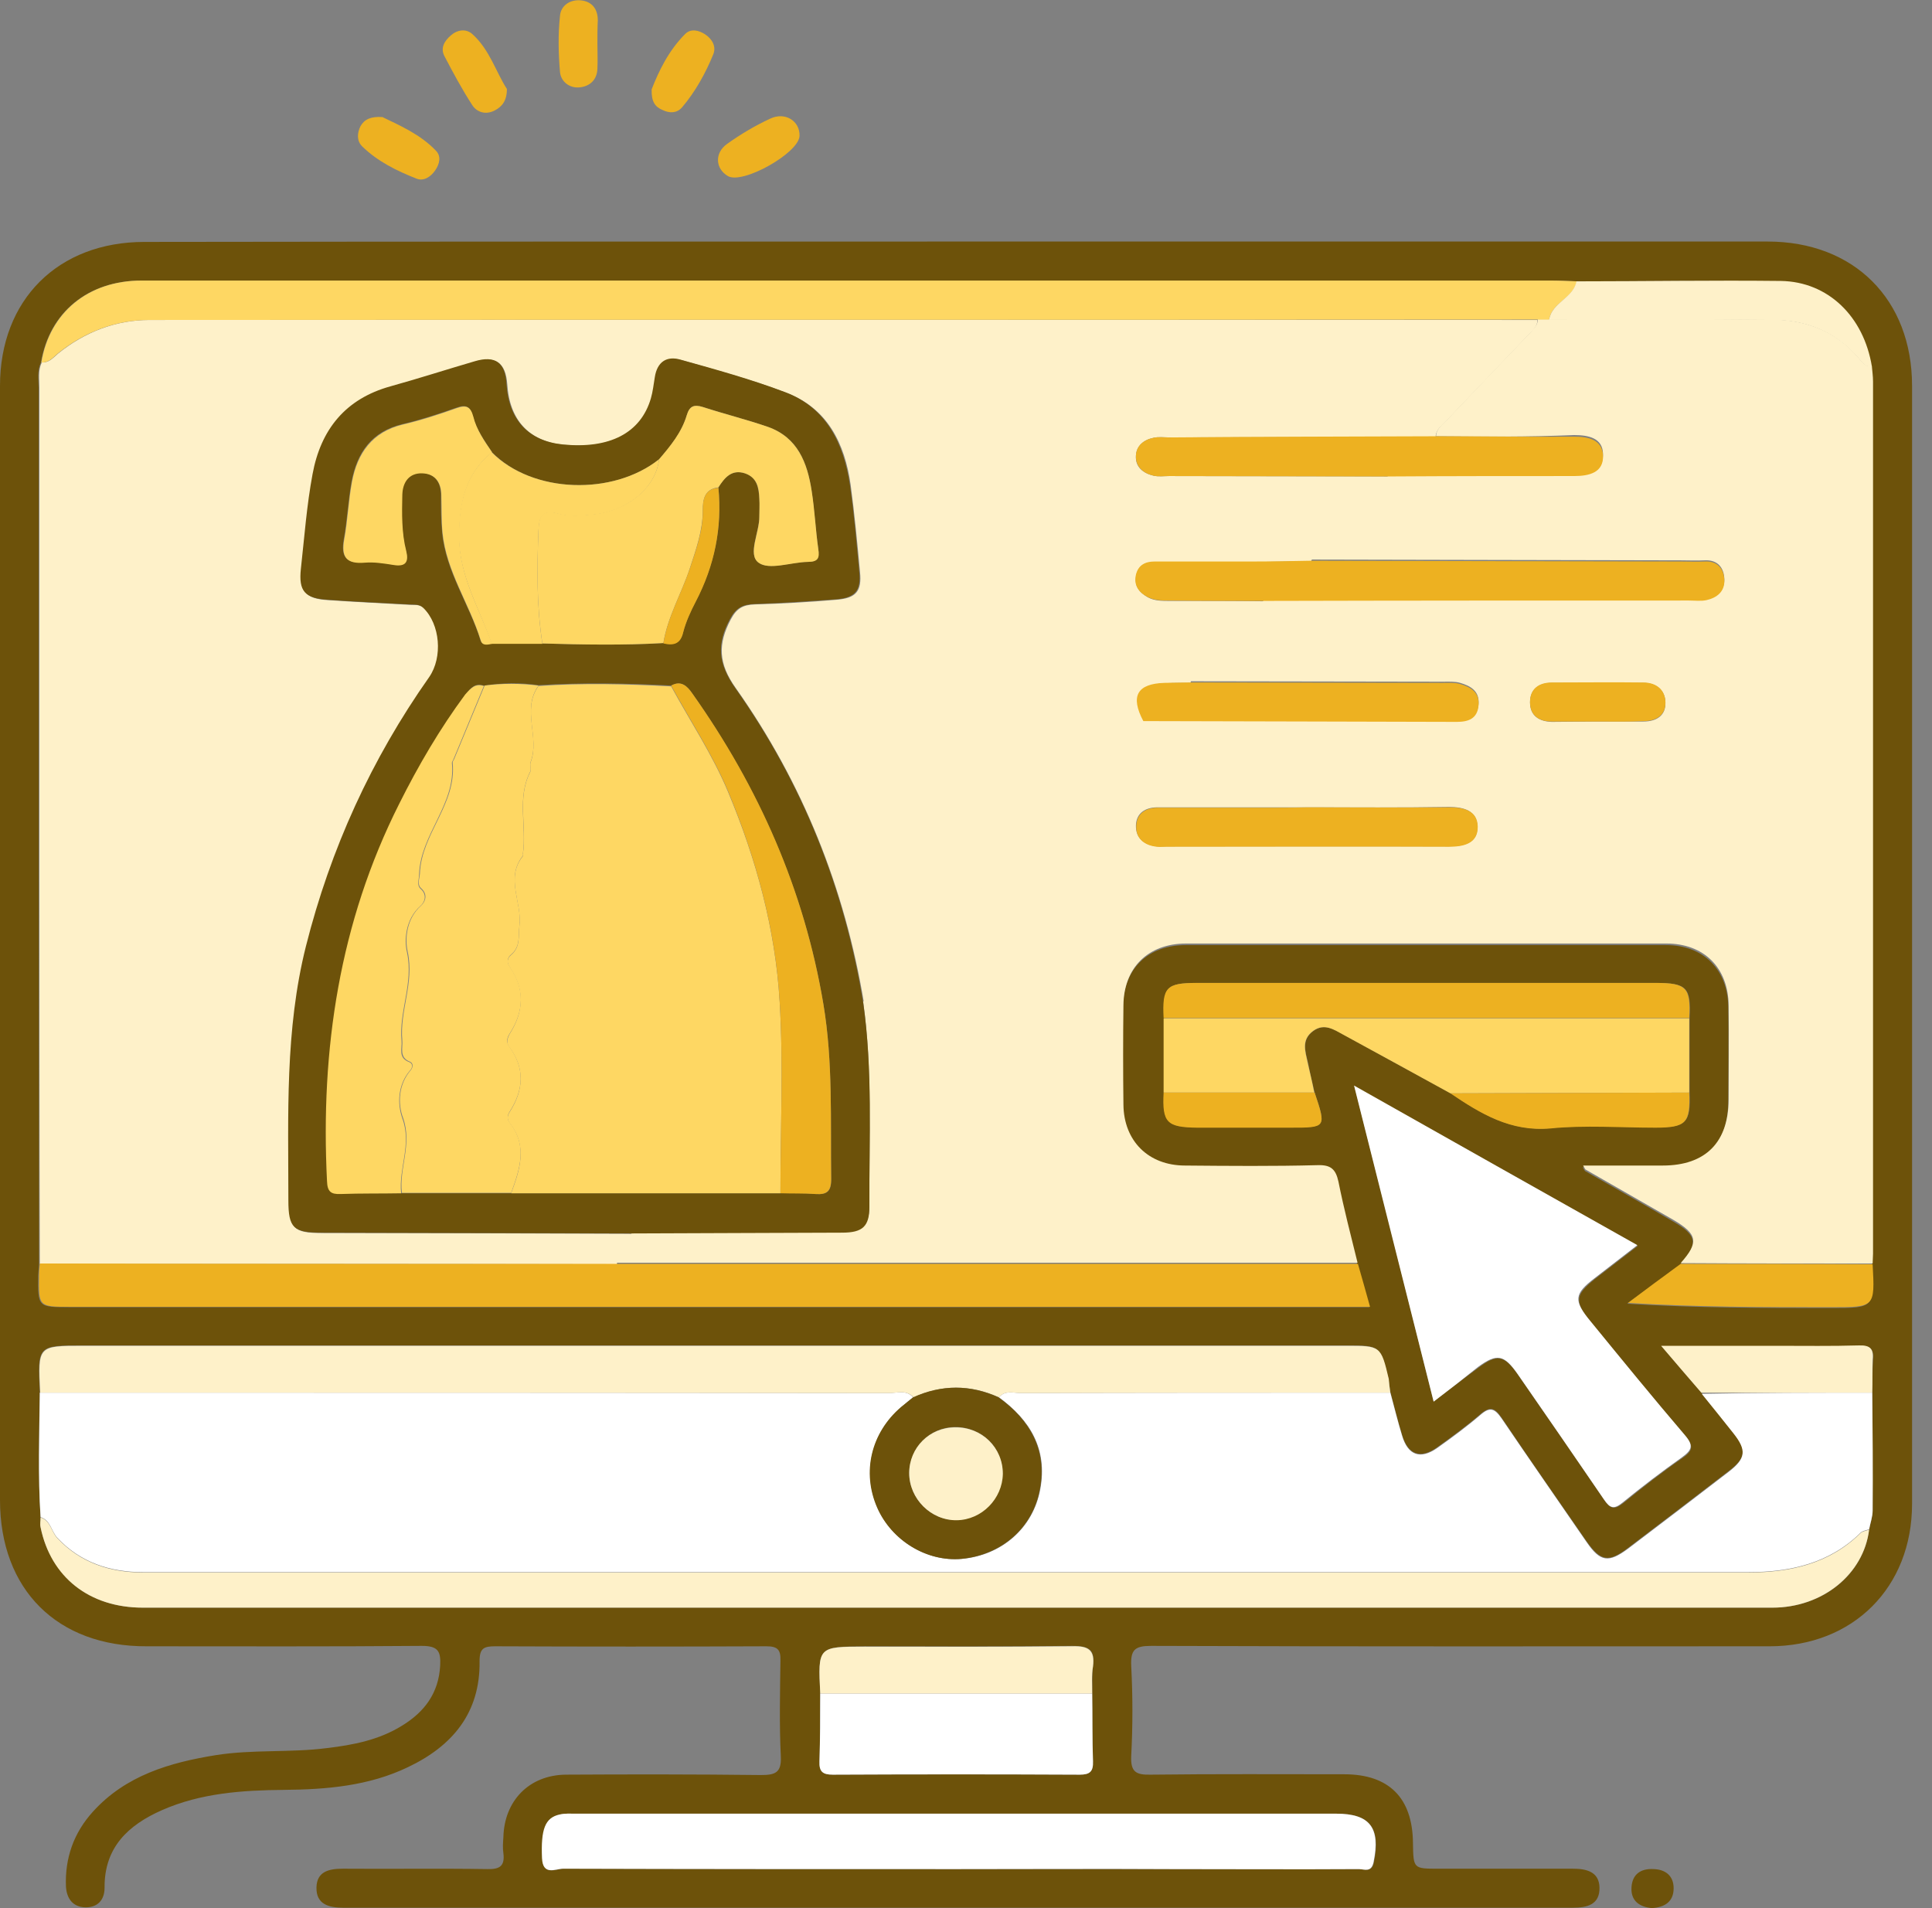 <svg width="81" height="80" viewBox="0 0 81 80" fill="none" xmlns="http://www.w3.org/2000/svg">
<rect x="0" y="0" width="81" height="80" fill="#808080" stroke="none"/>
<g clip-path="url(#clip0_10816_28463)">
<path d="M40.082 10.127C51.419 10.127 62.773 10.127 74.11 10.127C77.726 10.127 80.164 12.548 80.164 16.18C80.164 31.804 80.164 47.428 80.164 63.051C80.164 66.552 77.693 69.023 74.192 69.023C65.554 69.023 56.9 69.039 48.262 69.006C47.575 69.006 47.395 69.17 47.427 69.857C47.493 71.1 47.493 72.36 47.427 73.62C47.395 74.307 47.64 74.421 48.262 74.405C50.961 74.372 53.66 74.389 56.36 74.389C58.241 74.389 59.223 75.387 59.239 77.268C59.256 78.348 59.256 78.348 60.303 78.348C62.184 78.348 64.065 78.348 65.947 78.348C66.519 78.348 67.043 78.479 67.059 79.133C67.076 79.853 66.552 79.984 65.93 79.984C48.753 79.984 31.575 79.984 14.397 79.984C13.775 79.984 13.252 79.837 13.268 79.133C13.284 78.462 13.791 78.348 14.38 78.348C16.393 78.364 18.421 78.332 20.433 78.364C20.973 78.38 21.17 78.217 21.104 77.693C21.072 77.481 21.088 77.252 21.104 77.039C21.137 75.501 22.184 74.421 23.722 74.405C26.454 74.389 29.17 74.389 31.902 74.421C32.507 74.421 32.769 74.323 32.736 73.636C32.671 72.311 32.703 70.969 32.72 69.628C32.736 69.17 32.605 69.023 32.131 69.023C28.335 69.039 24.556 69.039 20.761 69.023C20.286 69.023 20.106 69.105 20.106 69.644C20.139 71.82 18.961 73.211 17.096 74.094C15.46 74.879 13.693 75.027 11.91 75.043C10.159 75.059 8.425 75.174 6.789 75.894C5.382 76.516 4.368 77.448 4.384 79.149C4.384 79.673 4.074 79.984 3.566 79.967C3.059 79.951 2.798 79.608 2.765 79.1C2.716 77.906 3.092 76.843 3.894 75.959C5.268 74.438 7.117 73.898 9.047 73.587C10.585 73.342 12.155 73.489 13.693 73.293C14.806 73.162 15.902 72.949 16.867 72.344C17.8 71.771 18.389 70.986 18.454 69.841C18.487 69.235 18.372 69.006 17.685 69.006C13.841 69.039 9.996 69.023 6.151 69.023C2.405 69.039 0 66.65 0 62.888C0 47.313 0 31.755 0 16.18C0 12.565 2.438 10.143 6.053 10.143C17.407 10.127 28.744 10.127 40.082 10.127ZM34.389 71.002C34.372 71.951 34.389 72.9 34.356 73.849C34.34 74.274 34.487 74.405 34.912 74.405C38.364 74.389 41.816 74.389 45.268 74.405C45.693 74.405 45.84 74.274 45.824 73.849C45.791 72.9 45.791 71.951 45.791 71.002C45.808 70.626 45.775 70.233 45.824 69.857C45.922 69.17 45.66 69.006 44.973 69.006C42.061 69.039 39.166 69.023 36.254 69.023C34.29 69.039 34.29 69.039 34.389 71.002ZM55.117 45.808C55.018 45.383 54.92 44.974 54.838 44.548C54.724 44.074 54.56 43.583 55.068 43.223C55.542 42.88 55.935 43.174 56.344 43.387C57.832 44.205 59.321 45.023 60.826 45.841C62.086 46.691 63.346 47.46 65.014 47.297C66.47 47.149 67.943 47.264 69.415 47.264C70.708 47.264 70.888 47.068 70.838 45.792C70.838 44.761 70.838 43.714 70.838 42.683C70.904 41.407 70.724 41.211 69.431 41.211C63.018 41.211 56.605 41.211 50.192 41.211C48.9 41.211 48.736 41.391 48.802 42.683C48.802 43.714 48.802 44.761 48.802 45.792C48.736 47.068 48.932 47.264 50.209 47.264C51.517 47.264 52.81 47.264 54.119 47.264C55.607 47.264 55.607 47.264 55.117 45.808ZM66.094 11.796C65.718 11.779 65.325 11.763 64.949 11.763C53.89 11.763 42.83 11.763 31.755 11.763C23.149 11.763 14.528 11.763 5.922 11.763C3.681 11.763 2.061 13.104 1.718 15.198C1.554 15.542 1.62 15.902 1.62 16.246C1.62 22.839 1.62 29.415 1.62 36.008C1.62 41.669 1.636 47.329 1.636 52.99C1.62 53.154 1.62 53.317 1.603 53.481C1.587 54.806 1.587 54.806 2.928 54.806C20.761 54.806 38.593 54.806 56.442 54.806C56.736 54.806 57.031 54.806 57.407 54.806C57.227 54.151 57.063 53.579 56.9 53.006C56.622 51.877 56.327 50.732 56.098 49.603C56 49.08 55.787 48.9 55.231 48.916C53.382 48.949 51.517 48.933 49.669 48.933C48.131 48.916 47.1 47.902 47.084 46.38C47.068 44.99 47.068 43.599 47.084 42.209C47.1 40.622 48.114 39.624 49.718 39.624C56.425 39.624 63.133 39.624 69.841 39.624C71.427 39.624 72.442 40.655 72.458 42.225C72.474 43.534 72.458 44.843 72.458 46.151C72.458 47.951 71.477 48.933 69.693 48.933C68.597 48.933 67.501 48.933 66.356 48.933C66.421 49.047 66.438 49.08 66.454 49.096C67.681 49.8 68.908 50.487 70.135 51.207C71.166 51.796 71.215 52.139 70.446 53.023C69.71 53.562 68.973 54.119 68.221 54.659C71.149 54.839 73.947 54.839 76.761 54.839C78.577 54.839 78.577 54.839 78.478 53.039C78.495 52.908 78.495 52.761 78.495 52.63C78.495 40.442 78.495 28.254 78.495 16.066C78.495 15.853 78.462 15.64 78.446 15.411C78.102 13.317 76.614 11.861 74.634 11.828C71.804 11.747 68.957 11.796 66.094 11.796ZM1.701 63.624C1.701 63.755 1.685 63.902 1.701 64.033C2.143 66.127 3.763 67.403 5.988 67.403C22.168 67.403 38.348 67.403 54.528 67.403C61.121 67.403 67.714 67.403 74.307 67.403C76.417 67.403 78.135 66.012 78.364 64.131C78.413 63.869 78.511 63.608 78.511 63.346C78.511 61.693 78.495 60.057 78.495 58.405C78.511 57.947 78.495 57.473 78.528 57.014C78.577 56.54 78.397 56.409 77.939 56.425C76.793 56.458 75.648 56.442 74.519 56.442C72.949 56.442 71.395 56.442 69.66 56.442C70.299 57.178 70.822 57.8 71.346 58.405C71.787 58.961 72.229 59.501 72.671 60.057C73.243 60.777 73.211 61.121 72.474 61.677C71.067 62.757 69.66 63.837 68.254 64.9C67.436 65.522 67.108 65.456 66.519 64.622C65.325 62.904 64.131 61.186 62.953 59.436C62.675 59.027 62.478 58.945 62.069 59.288C61.497 59.779 60.875 60.237 60.254 60.679C59.55 61.186 59.027 60.99 58.781 60.156C58.601 59.567 58.454 58.961 58.29 58.356C58.258 58.176 58.241 57.98 58.209 57.8C57.865 56.409 57.865 56.409 56.442 56.409C38.789 56.409 21.121 56.409 3.468 56.409C1.571 56.409 1.571 56.409 1.669 58.372C1.636 60.139 1.587 61.873 1.701 63.624ZM60.106 58.765C60.777 58.258 61.382 57.783 61.988 57.342C62.773 56.753 63.068 56.818 63.64 57.636C64.851 59.387 66.061 61.121 67.256 62.888C67.517 63.264 67.681 63.313 68.057 63.019C68.859 62.364 69.677 61.726 70.528 61.137C70.953 60.843 71.035 60.646 70.659 60.205C69.317 58.634 68.008 57.031 66.699 55.428C65.996 54.56 66.029 54.299 66.863 53.628C67.436 53.186 68.008 52.745 68.663 52.237C64.704 49.996 60.843 47.82 56.785 45.546C57.931 50.062 59.01 54.364 60.106 58.765ZM40.131 78.364C43.125 78.364 46.135 78.364 49.129 78.364C51.746 78.364 54.364 78.364 56.982 78.364C57.211 78.364 57.522 78.528 57.603 78.07C57.898 76.646 57.44 76.041 56.033 76.041C45.399 76.041 34.765 76.041 24.147 76.041C23.935 76.041 23.706 76.025 23.493 76.074C22.855 76.205 22.691 76.728 22.74 77.906C22.773 78.675 23.313 78.348 23.624 78.348C29.121 78.364 34.618 78.364 40.131 78.364Z" fill="#6D520A"/>
<path d="M21.252 3.73C21.252 4.221 21.055 4.466 20.744 4.63C20.368 4.826 19.992 4.712 19.796 4.401C19.37 3.746 18.994 3.043 18.634 2.356C18.454 2.012 18.634 1.718 18.896 1.489C19.174 1.243 19.534 1.194 19.796 1.423C20.532 2.078 20.793 3.026 21.252 3.73Z" fill="#EDB121"/>
<path d="M27.321 3.746C27.615 2.994 28.024 2.127 28.728 1.423C28.957 1.194 29.284 1.259 29.562 1.439C29.857 1.636 30.037 1.947 29.906 2.274C29.579 3.075 29.153 3.844 28.597 4.499C28.384 4.744 28.09 4.761 27.779 4.613C27.468 4.482 27.305 4.27 27.321 3.746Z" fill="#EDB121"/>
<path d="M33.521 5.693C33.505 6.413 31.116 7.754 30.511 7.378C29.988 7.067 29.955 6.413 30.479 6.037C31.051 5.628 31.656 5.268 32.294 4.973C32.916 4.679 33.538 5.071 33.521 5.693Z" fill="#EDB121"/>
<path d="M16.033 4.908C16.736 5.251 17.62 5.628 18.274 6.315C18.503 6.544 18.438 6.871 18.241 7.149C18.061 7.411 17.767 7.607 17.472 7.493C16.638 7.165 15.836 6.773 15.182 6.135C14.953 5.906 14.969 5.579 15.117 5.284C15.28 5.006 15.542 4.875 16.033 4.908Z" fill="#EDB121"/>
<path d="M25.047 1.816C25.047 2.176 25.063 2.519 25.047 2.879C25.031 3.37 24.703 3.632 24.278 3.665C23.853 3.697 23.509 3.403 23.477 3.01C23.411 2.225 23.395 1.44 23.477 0.671C23.509 0.245 23.886 -0.033 24.36 0.016C24.834 0.065 25.063 0.393 25.063 0.851C25.047 1.178 25.047 1.489 25.047 1.816Z" fill="#EDB121"/>
<path d="M69.251 80C68.728 79.951 68.368 79.689 68.401 79.133C68.433 78.577 68.793 78.332 69.333 78.364C69.84 78.381 70.168 78.659 70.168 79.166C70.168 79.722 69.808 79.968 69.251 80Z" fill="#6D520A"/>
<path d="M1.669 52.99C1.652 47.329 1.652 41.669 1.652 36.008C1.652 29.415 1.652 22.838 1.652 16.245C1.652 15.902 1.587 15.542 1.75 15.198C2.061 15.215 2.225 15.002 2.438 14.822C3.55 13.922 4.859 13.415 6.266 13.415C25.652 13.399 45.055 13.415 64.458 13.415C64.458 13.66 64.311 13.808 64.147 13.971C62.986 15.182 61.84 16.392 60.679 17.603C60.483 17.816 60.205 17.979 60.188 18.323C56.458 18.323 52.744 18.339 49.014 18.339C48.802 18.339 48.573 18.307 48.36 18.356C47.951 18.438 47.64 18.699 47.624 19.108C47.591 19.583 47.934 19.844 48.36 19.943C48.573 19.992 48.785 19.959 49.014 19.959C52.09 19.959 55.166 19.975 58.241 19.975C57.669 20.581 57.063 21.17 56.507 21.791C55.984 22.364 55.297 22.773 54.969 23.525C54.119 23.542 53.284 23.558 52.434 23.558C51.092 23.558 49.767 23.558 48.425 23.558C48.016 23.558 47.722 23.722 47.64 24.114C47.542 24.556 47.755 24.834 48.131 25.047C48.409 25.194 48.703 25.194 49.014 25.194C50.356 25.194 51.681 25.194 53.023 25.21C52.303 25.963 51.55 26.699 50.847 27.468C50.503 27.828 50.012 28.073 49.914 28.63C49.571 28.63 49.211 28.63 48.867 28.646C47.706 28.679 47.411 29.202 47.967 30.249C46.511 31.967 44.826 33.472 43.305 35.125C41.26 37.349 39.068 39.411 36.924 41.538C36.712 41.75 36.548 42.029 36.221 42.045C35.419 37.235 33.652 32.818 30.855 28.859C30.119 27.828 30.086 27.01 30.642 25.963C30.887 25.505 31.149 25.358 31.656 25.341C32.802 25.309 33.947 25.243 35.076 25.145C35.894 25.08 36.139 24.785 36.057 23.983C35.943 22.756 35.828 21.546 35.665 20.335C35.419 18.601 34.699 17.112 32.949 16.458C31.526 15.918 30.053 15.525 28.581 15.1C27.992 14.937 27.566 15.182 27.485 15.836C27.452 16.131 27.403 16.442 27.321 16.72C26.896 18.176 25.587 18.846 23.624 18.65C22.184 18.503 21.366 17.619 21.268 16.114C21.202 15.215 20.793 14.904 19.926 15.165C18.748 15.509 17.587 15.885 16.409 16.212C14.511 16.736 13.481 18.029 13.137 19.893C12.908 21.202 12.793 22.544 12.646 23.869C12.548 24.802 12.826 25.112 13.759 25.161C14.904 25.243 16.049 25.292 17.178 25.358C17.391 25.374 17.603 25.325 17.783 25.505C18.487 26.192 18.601 27.566 18.029 28.401C15.607 31.853 13.889 35.599 12.859 39.689C11.975 43.206 12.123 46.773 12.123 50.339C12.123 51.517 12.319 51.697 13.513 51.697C17.849 51.697 22.184 51.714 26.519 51.73C26.438 52.221 25.865 52.466 25.865 53.006C17.783 52.99 9.718 52.99 1.669 52.99Z" fill="#FEF1C9"/>
<path d="M60.205 18.291C60.221 17.947 60.499 17.783 60.695 17.571C61.84 16.36 63.002 15.149 64.164 13.939C64.311 13.775 64.474 13.628 64.474 13.383C64.638 13.383 64.802 13.383 64.965 13.383C68.09 13.383 71.215 13.366 74.323 13.399C75.73 13.415 76.973 13.89 77.906 14.986C78.07 15.166 78.184 15.395 78.478 15.346C78.495 15.558 78.528 15.771 78.528 16C78.528 28.188 78.528 40.376 78.528 52.565C78.528 52.695 78.511 52.843 78.511 52.974C75.828 52.974 73.145 52.974 70.462 52.957C71.231 52.09 71.182 51.746 70.151 51.141C68.924 50.438 67.697 49.734 66.47 49.031C66.454 49.014 66.454 48.998 66.372 48.867C67.517 48.867 68.614 48.867 69.71 48.867C71.509 48.867 72.474 47.886 72.474 46.086C72.474 44.777 72.491 43.468 72.474 42.16C72.458 40.573 71.444 39.558 69.857 39.558C63.149 39.558 56.442 39.558 49.734 39.558C48.131 39.558 47.117 40.573 47.1 42.143C47.084 43.534 47.084 44.924 47.1 46.315C47.117 47.837 48.147 48.867 49.685 48.867C51.534 48.883 53.399 48.9 55.247 48.851C55.787 48.834 56 49.014 56.114 49.538C56.343 50.683 56.638 51.812 56.916 52.941C46.56 52.941 36.205 52.941 25.832 52.941C25.832 52.401 26.405 52.156 26.487 51.665C29.431 51.648 32.36 51.648 35.305 51.632C36.172 51.632 36.45 51.37 36.45 50.536C36.434 47.689 36.581 44.826 36.188 41.98C36.532 41.963 36.695 41.685 36.892 41.472C39.035 39.346 41.227 37.268 43.272 35.059C44.793 33.407 46.478 31.902 47.934 30.184C52.319 30.201 56.687 30.201 61.072 30.217C61.562 30.217 61.939 30.07 61.988 29.53C62.037 28.974 61.66 28.761 61.219 28.63C60.99 28.564 60.728 28.581 60.499 28.581C56.965 28.581 53.431 28.564 49.898 28.564C49.996 28.008 50.503 27.763 50.83 27.403C51.534 26.634 52.27 25.898 53.006 25.145C58.945 25.145 64.867 25.145 70.806 25.129C71.051 25.129 71.296 25.162 71.542 25.113C71.967 25.014 72.311 24.753 72.294 24.278C72.278 23.804 72.016 23.46 71.46 23.493C71.133 23.509 70.806 23.493 70.478 23.493C65.309 23.477 60.139 23.477 54.969 23.46C55.297 22.708 56 22.299 56.507 21.726C57.063 21.104 57.669 20.515 58.241 19.91C60.826 19.91 63.411 19.894 65.996 19.894C66.634 19.894 67.223 19.763 67.207 19.027C67.19 18.372 66.618 18.241 65.996 18.241C64.065 18.323 62.135 18.307 60.205 18.291ZM54.806 33.849C54.151 33.849 53.497 33.849 52.843 33.849C51.403 33.849 49.963 33.849 48.523 33.849C48.016 33.849 47.64 34.094 47.624 34.601C47.607 35.141 47.967 35.419 48.491 35.485C48.622 35.501 48.769 35.485 48.9 35.485C52.843 35.485 56.785 35.485 60.728 35.485C61.366 35.485 61.971 35.354 61.939 34.634C61.922 33.98 61.35 33.832 60.744 33.832C58.781 33.865 56.802 33.849 54.806 33.849ZM66.945 30.25C67.599 30.25 68.254 30.25 68.908 30.25C69.448 30.25 69.841 30.004 69.824 29.448C69.808 28.924 69.431 28.63 68.892 28.63C67.615 28.63 66.339 28.63 65.063 28.63C64.523 28.63 64.147 28.892 64.147 29.448C64.147 30.004 64.523 30.25 65.063 30.266C65.701 30.266 66.323 30.25 66.945 30.25Z" fill="#FEF1C9"/>
<path d="M78.495 58.389C78.511 60.041 78.528 61.677 78.511 63.329C78.511 63.591 78.413 63.853 78.364 64.115C78.233 64.164 78.086 64.18 78.004 64.262C76.695 65.554 75.043 65.914 73.292 65.914C64.785 65.914 56.278 65.914 47.787 65.914C33.865 65.914 19.926 65.914 6.004 65.914C4.63 65.914 3.386 65.522 2.405 64.475C2.143 64.197 2.127 63.738 1.701 63.608C1.587 61.873 1.652 60.123 1.669 58.389C13.546 58.389 25.423 58.389 37.284 58.405C37.611 58.405 38.004 58.258 38.282 58.585C38.119 58.716 37.955 58.847 37.791 58.994C36.532 60.074 36.139 61.71 36.793 63.215C37.399 64.606 38.871 65.489 40.327 65.358C41.996 65.211 43.321 64.066 43.615 62.43C43.926 60.761 43.19 59.534 41.881 58.585C42.143 58.274 42.487 58.405 42.797 58.405C47.967 58.389 53.121 58.389 58.29 58.389C58.454 58.994 58.601 59.599 58.781 60.188C59.027 61.023 59.55 61.203 60.254 60.712C60.875 60.27 61.497 59.812 62.069 59.321C62.462 58.978 62.658 59.043 62.953 59.468C64.131 61.203 65.325 62.92 66.519 64.655C67.092 65.489 67.436 65.538 68.254 64.933C69.66 63.869 71.067 62.79 72.474 61.71C73.194 61.154 73.243 60.81 72.671 60.09C72.229 59.534 71.787 58.978 71.346 58.438C73.734 58.389 76.123 58.389 78.495 58.389Z" fill="white"/>
<path d="M1.701 63.623C2.127 63.754 2.143 64.213 2.405 64.491C3.386 65.538 4.63 65.93 6.004 65.93C19.926 65.93 33.865 65.93 47.787 65.93C56.294 65.93 64.802 65.93 73.292 65.93C75.043 65.93 76.695 65.57 78.004 64.278C78.086 64.196 78.249 64.18 78.364 64.131C78.135 65.996 76.417 67.403 74.307 67.403C67.714 67.403 61.12 67.403 54.528 67.403C38.347 67.403 22.168 67.403 5.988 67.403C3.746 67.403 2.127 66.127 1.701 64.032C1.669 63.902 1.701 63.754 1.701 63.623Z" fill="#FEF1C9"/>
<path d="M58.29 58.389C53.121 58.389 47.967 58.389 42.798 58.405C42.487 58.405 42.143 58.274 41.881 58.585C40.687 58.045 39.493 58.045 38.299 58.585C38.004 58.258 37.628 58.405 37.301 58.405C25.423 58.389 13.546 58.389 1.685 58.389C1.587 56.425 1.587 56.425 3.485 56.425C21.137 56.425 38.806 56.425 56.458 56.425C57.881 56.425 57.898 56.425 58.225 57.816C58.241 58.012 58.258 58.192 58.29 58.389Z" fill="#FEF1C9"/>
<path d="M64.949 13.399C64.785 13.399 64.622 13.399 64.458 13.399C45.055 13.415 25.652 13.399 6.249 13.415C4.843 13.415 3.534 13.922 2.421 14.822C2.209 15.002 2.045 15.215 1.734 15.198C2.078 13.104 3.697 11.763 5.939 11.763C14.544 11.763 23.166 11.763 31.771 11.763C42.83 11.763 53.889 11.763 64.965 11.763C65.341 11.763 65.734 11.779 66.11 11.795C65.963 12.515 65.063 12.679 64.949 13.399Z" fill="#FED763"/>
<path d="M60.106 58.765C58.994 54.364 57.914 50.061 56.769 45.513C60.826 47.804 64.687 49.979 68.646 52.204C67.992 52.712 67.419 53.153 66.847 53.595C65.996 54.249 65.963 54.528 66.683 55.395C67.992 56.998 69.3 58.601 70.642 60.172C71.018 60.613 70.936 60.793 70.511 61.104C69.66 61.709 68.842 62.331 68.041 62.986C67.665 63.296 67.501 63.247 67.239 62.855C66.045 61.104 64.834 59.354 63.624 57.603C63.051 56.785 62.757 56.736 61.971 57.309C61.382 57.783 60.793 58.241 60.106 58.765Z" fill="white"/>
<path d="M25.849 52.99C36.204 52.99 46.56 52.99 56.932 52.99C57.096 53.563 57.26 54.135 57.44 54.79C57.063 54.79 56.769 54.79 56.474 54.79C38.642 54.79 20.81 54.79 2.961 54.79C1.62 54.79 1.62 54.79 1.636 53.464C1.636 53.301 1.652 53.137 1.669 52.974C9.718 52.99 17.783 52.99 25.849 52.99Z" fill="#EDB121"/>
<path d="M40.131 78.364C34.618 78.364 29.121 78.364 23.607 78.347C23.297 78.347 22.757 78.658 22.724 77.906C22.675 76.712 22.838 76.204 23.477 76.073C23.689 76.024 23.918 76.041 24.131 76.041C34.765 76.041 45.399 76.041 56.016 76.041C57.44 76.041 57.881 76.63 57.587 78.069C57.489 78.527 57.194 78.364 56.965 78.364C54.348 78.38 51.73 78.364 49.112 78.364C46.135 78.347 43.125 78.364 40.131 78.364Z" fill="white"/>
<path d="M48.785 45.808C48.785 44.777 48.785 43.73 48.785 42.699C56.131 42.699 63.476 42.699 70.822 42.699C70.822 43.73 70.822 44.777 70.822 45.808C67.484 45.824 64.147 45.824 60.81 45.84C59.321 45.022 57.832 44.204 56.327 43.386C55.934 43.174 55.525 42.879 55.051 43.223C54.544 43.599 54.724 44.073 54.822 44.548C54.92 44.973 55.018 45.382 55.1 45.808C53.006 45.808 50.896 45.808 48.785 45.808Z" fill="#FED763"/>
<path d="M45.791 71.002C45.808 71.951 45.791 72.9 45.824 73.849C45.84 74.274 45.693 74.405 45.268 74.405C41.816 74.388 38.364 74.388 34.912 74.405C34.487 74.405 34.339 74.274 34.356 73.849C34.388 72.9 34.388 71.951 34.388 71.002C38.184 71.002 41.979 71.002 45.791 71.002Z" fill="white"/>
<path d="M70.822 42.683C63.476 42.683 56.131 42.683 48.785 42.683C48.72 41.39 48.9 41.21 50.176 41.21C56.589 41.21 63.002 41.21 69.415 41.21C70.707 41.21 70.888 41.407 70.822 42.683Z" fill="#EDB121"/>
<path d="M45.791 71.002C41.996 71.002 38.184 71.002 34.389 71.002C34.29 69.039 34.29 69.039 36.254 69.039C39.166 69.039 42.061 69.055 44.973 69.022C45.644 69.006 45.906 69.186 45.824 69.873C45.759 70.233 45.791 70.626 45.791 71.002Z" fill="#FEF1C9"/>
<path d="M64.949 13.399C65.064 12.679 65.963 12.499 66.094 11.796C68.957 11.796 71.804 11.747 74.667 11.779C76.646 11.812 78.135 13.268 78.479 15.362C78.184 15.411 78.07 15.182 77.906 15.002C76.957 13.906 75.73 13.415 74.323 13.415C71.198 13.383 68.074 13.399 64.949 13.399Z" fill="#FEF1C9"/>
<path d="M70.462 52.99C73.145 52.99 75.828 52.99 78.511 53.006C78.609 54.806 78.609 54.806 76.793 54.806C73.98 54.806 71.182 54.806 68.254 54.626C68.99 54.069 69.726 53.53 70.462 52.99Z" fill="#EDB121"/>
<path d="M78.495 58.389C76.106 58.389 73.718 58.389 71.329 58.389C70.806 57.783 70.282 57.178 69.644 56.425C71.378 56.425 72.949 56.425 74.503 56.425C75.648 56.425 76.794 56.442 77.922 56.409C78.38 56.393 78.56 56.524 78.511 56.998C78.495 57.472 78.511 57.931 78.495 58.389Z" fill="#FEF1C9"/>
<path d="M60.81 45.84C64.147 45.824 67.485 45.824 70.822 45.808C70.871 47.084 70.691 47.28 69.399 47.28C67.926 47.28 66.454 47.166 64.998 47.313C63.329 47.46 62.069 46.691 60.81 45.84Z" fill="#EDB121"/>
<path d="M48.785 45.808C50.896 45.808 53.006 45.808 55.117 45.808C55.607 47.28 55.607 47.28 54.102 47.28C52.793 47.28 51.501 47.28 50.192 47.28C48.916 47.264 48.72 47.067 48.785 45.808Z" fill="#EDB121"/>
<path d="M36.188 42.029C36.597 44.875 36.434 47.722 36.45 50.585C36.45 51.419 36.172 51.681 35.305 51.681C32.36 51.697 29.431 51.697 26.487 51.714C22.151 51.697 17.816 51.697 13.481 51.681C12.303 51.681 12.09 51.485 12.09 50.323C12.09 46.757 11.943 43.19 12.826 39.673C13.857 35.583 15.575 31.82 17.996 28.384C18.569 27.55 18.454 26.176 17.75 25.489C17.571 25.309 17.341 25.358 17.145 25.341C16 25.276 14.855 25.227 13.726 25.145C12.777 25.08 12.515 24.785 12.614 23.853C12.761 22.527 12.859 21.186 13.104 19.877C13.448 18.012 14.479 16.72 16.376 16.196C17.554 15.869 18.716 15.493 19.894 15.149C20.761 14.887 21.186 15.198 21.235 16.098C21.333 17.603 22.151 18.487 23.591 18.634C25.554 18.83 26.863 18.159 27.288 16.703C27.37 16.425 27.403 16.114 27.452 15.82C27.55 15.165 27.959 14.904 28.548 15.084C30.02 15.493 31.493 15.902 32.916 16.442C34.65 17.096 35.37 18.585 35.632 20.319C35.812 21.529 35.91 22.756 36.025 23.967C36.106 24.769 35.861 25.063 35.043 25.129C33.898 25.21 32.753 25.292 31.624 25.325C31.133 25.341 30.855 25.489 30.609 25.947C30.053 26.977 30.086 27.795 30.822 28.842C33.636 32.818 35.403 37.235 36.188 42.029ZM20.63 18.961C20.319 18.487 19.976 18.012 19.828 17.456C19.714 17.031 19.534 16.949 19.125 17.096C18.389 17.358 17.636 17.603 16.867 17.783C15.575 18.094 14.969 18.977 14.74 20.188C14.593 20.99 14.56 21.808 14.413 22.609C14.282 23.346 14.511 23.64 15.28 23.575C15.673 23.542 16.098 23.607 16.491 23.673C16.998 23.755 17.129 23.542 17.014 23.084C16.818 22.315 16.834 21.513 16.851 20.728C16.867 20.188 17.145 19.812 17.685 19.828C18.225 19.845 18.487 20.221 18.487 20.761C18.487 21.284 18.487 21.791 18.536 22.315C18.683 23.951 19.665 25.309 20.139 26.83C20.221 27.076 20.434 27.01 20.613 26.977C21.317 26.977 22.037 26.977 22.74 26.977C24.425 27.026 26.127 27.059 27.812 26.961C28.237 27.059 28.532 26.994 28.646 26.487C28.761 26.045 28.957 25.619 29.17 25.21C29.955 23.705 30.282 22.119 30.119 20.433C30.38 20.024 30.675 19.665 31.231 19.845C31.738 20.008 31.804 20.45 31.836 20.908C31.853 21.153 31.836 21.399 31.836 21.644C31.836 22.315 31.329 23.247 31.804 23.591C32.245 23.918 33.162 23.558 33.865 23.558C34.274 23.558 34.356 23.395 34.307 23.018C34.192 22.217 34.143 21.399 34.029 20.581C33.849 19.403 33.456 18.339 32.196 17.898C31.297 17.587 30.38 17.358 29.464 17.063C29.104 16.949 28.908 17.014 28.794 17.407C28.581 18.127 28.123 18.699 27.632 19.256C25.701 20.793 22.331 20.695 20.63 18.961ZM16.851 50.029C18.372 50.029 19.91 50.029 21.431 50.029C25.194 50.029 28.957 50.029 32.72 50.029C33.211 50.029 33.702 50.012 34.192 50.061C34.683 50.094 34.863 49.947 34.847 49.423C34.814 46.986 34.928 44.532 34.52 42.094C33.718 37.317 31.804 33.014 29.023 29.072C28.81 28.761 28.564 28.515 28.139 28.744C26.29 28.646 24.442 28.613 22.577 28.728C21.808 28.613 21.055 28.63 20.286 28.744C19.926 28.63 19.747 28.826 19.55 29.088C18.47 30.527 17.587 32.082 16.785 33.669C14.282 38.658 13.481 43.975 13.759 49.489C13.775 49.93 13.922 50.045 14.331 50.029C15.166 50.029 16.016 50.029 16.851 50.029Z" fill="#6D520A"/>
<path d="M54.969 23.509C60.139 23.526 65.309 23.526 70.478 23.542C70.806 23.542 71.133 23.558 71.46 23.542C72.016 23.509 72.278 23.853 72.294 24.327C72.311 24.802 71.984 25.064 71.542 25.162C71.313 25.211 71.051 25.178 70.806 25.178C64.867 25.178 58.945 25.178 53.006 25.194C51.665 25.194 50.34 25.194 48.998 25.178C48.703 25.178 48.409 25.178 48.114 25.031C47.738 24.834 47.526 24.54 47.624 24.098C47.722 23.689 48.016 23.542 48.409 23.542C49.751 23.542 51.076 23.542 52.417 23.542C53.284 23.542 54.119 23.526 54.969 23.509Z" fill="#EDB121"/>
<path d="M60.204 18.291C62.135 18.291 64.065 18.323 65.996 18.307C66.601 18.307 67.174 18.438 67.207 19.092C67.239 19.812 66.634 19.959 65.996 19.959C63.411 19.959 60.826 19.959 58.241 19.976C55.166 19.976 52.09 19.959 49.014 19.959C48.801 19.959 48.572 19.992 48.36 19.943C47.934 19.845 47.607 19.567 47.624 19.108C47.64 18.683 47.951 18.438 48.36 18.356C48.572 18.307 48.801 18.34 49.014 18.34C52.744 18.307 56.474 18.307 60.204 18.291Z" fill="#EDB121"/>
<path d="M49.898 28.613C53.431 28.613 56.965 28.63 60.499 28.63C60.744 28.63 61.006 28.613 61.219 28.679C61.66 28.81 62.037 29.022 61.988 29.578C61.939 30.135 61.562 30.266 61.072 30.266C56.687 30.249 52.319 30.249 47.935 30.233C47.378 29.186 47.673 28.662 48.834 28.63C49.194 28.63 49.554 28.613 49.898 28.613Z" fill="#EDB121"/>
<path d="M54.806 33.849C56.785 33.849 58.781 33.865 60.761 33.849C61.366 33.849 61.939 33.98 61.955 34.65C61.971 35.37 61.366 35.501 60.745 35.501C56.802 35.485 52.859 35.501 48.916 35.501C48.785 35.501 48.638 35.517 48.507 35.501C47.984 35.452 47.607 35.157 47.64 34.618C47.657 34.11 48.033 33.865 48.54 33.865C49.98 33.865 51.419 33.865 52.859 33.865C53.513 33.865 54.151 33.865 54.806 33.849Z" fill="#EDB121"/>
<path d="M66.945 30.25C66.323 30.25 65.701 30.25 65.063 30.25C64.523 30.25 64.147 30.004 64.147 29.432C64.147 28.875 64.523 28.614 65.063 28.614C66.339 28.614 67.615 28.597 68.892 28.614C69.431 28.614 69.808 28.908 69.824 29.432C69.841 29.988 69.431 30.233 68.908 30.233C68.254 30.266 67.599 30.25 66.945 30.25Z" fill="#EDB121"/>
<path d="M38.282 58.585C39.477 58.045 40.671 58.045 41.865 58.585C43.174 59.534 43.91 60.777 43.599 62.43C43.305 64.066 41.98 65.195 40.311 65.358C38.855 65.489 37.382 64.589 36.777 63.215C36.123 61.726 36.515 60.074 37.775 58.994C37.955 58.847 38.119 58.716 38.282 58.585ZM38.119 61.759C38.119 62.839 39.035 63.755 40.098 63.722C41.145 63.706 42.012 62.822 42.029 61.775C42.045 60.679 41.161 59.828 40.033 59.828C38.969 59.845 38.135 60.696 38.119 61.759Z" fill="#6D520A"/>
<path d="M32.72 50.029C28.957 50.029 25.194 50.029 21.431 50.029C21.791 49.047 22.135 48.049 21.366 47.084C21.252 46.936 21.268 46.773 21.366 46.626C21.955 45.709 22.02 44.793 21.35 43.894C21.219 43.73 21.268 43.534 21.366 43.354C21.971 42.405 22.004 41.472 21.366 40.54C21.235 40.36 21.268 40.163 21.431 40.033C21.824 39.705 21.726 39.264 21.775 38.838C21.906 37.857 21.17 36.826 21.922 35.894C21.939 35.877 21.922 35.844 21.922 35.812C22.102 34.666 21.66 33.472 22.233 32.36C22.282 32.245 22.2 32.082 22.25 31.951C22.642 30.92 21.857 29.759 22.577 28.761C24.425 28.63 26.274 28.679 28.139 28.777C28.941 30.249 29.873 31.64 30.528 33.211C31.706 36.024 32.507 38.953 32.687 41.996C32.851 44.646 32.72 47.345 32.72 50.029Z" fill="#FED763"/>
<path d="M22.577 28.744C21.857 29.742 22.642 30.904 22.25 31.935C22.2 32.049 22.282 32.229 22.233 32.344C21.66 33.456 22.086 34.65 21.922 35.796C21.922 35.828 21.939 35.861 21.922 35.877C21.17 36.826 21.906 37.841 21.775 38.822C21.726 39.248 21.824 39.689 21.431 40.017C21.268 40.147 21.235 40.344 21.366 40.524C22.02 41.456 21.971 42.405 21.366 43.338C21.252 43.517 21.219 43.697 21.35 43.877C22.02 44.794 21.955 45.693 21.366 46.609C21.268 46.757 21.252 46.92 21.366 47.068C22.135 48.033 21.791 49.014 21.431 50.012C19.91 50.012 18.372 50.012 16.851 50.012C16.72 48.982 17.292 47.984 16.9 46.871C16.671 46.266 16.703 45.464 17.227 44.859C17.309 44.761 17.341 44.581 17.194 44.516C16.72 44.336 16.9 43.926 16.867 43.616C16.753 42.372 17.374 41.211 17.096 39.918C16.965 39.346 17.047 38.511 17.652 37.971C17.832 37.808 17.947 37.513 17.669 37.252C17.472 37.088 17.587 36.859 17.603 36.646C17.652 34.961 19.157 33.718 18.977 31.967C18.977 31.918 19.027 31.869 19.043 31.82C19.468 30.79 19.894 29.775 20.319 28.744C21.055 28.646 21.808 28.646 22.577 28.744Z" fill="#FED763"/>
<path d="M27.632 19.256C28.106 18.7 28.581 18.127 28.793 17.407C28.908 17.031 29.088 16.949 29.464 17.064C30.364 17.358 31.297 17.587 32.196 17.898C33.44 18.34 33.849 19.403 34.029 20.581C34.159 21.383 34.192 22.201 34.307 23.018C34.372 23.411 34.29 23.558 33.865 23.558C33.161 23.575 32.245 23.918 31.804 23.591C31.329 23.248 31.853 22.315 31.836 21.644C31.836 21.399 31.853 21.154 31.836 20.908C31.82 20.466 31.755 20.025 31.231 19.845C30.675 19.665 30.38 20.025 30.119 20.434C29.53 20.499 29.464 20.957 29.464 21.383C29.464 22.25 29.186 23.018 28.924 23.82C28.581 24.867 27.992 25.849 27.812 26.961C26.127 27.059 24.425 27.027 22.74 26.978C22.495 25.391 22.511 23.804 22.577 22.217C22.593 21.71 22.675 21.317 23.411 21.53C23.869 21.661 24.393 21.612 24.867 21.562C26.339 21.415 27.501 20.417 27.632 19.256Z" fill="#FED763"/>
<path d="M20.286 28.761C19.861 29.791 19.436 30.806 19.01 31.836C18.994 31.886 18.945 31.935 18.945 31.984C19.125 33.718 17.62 34.978 17.571 36.663C17.571 36.875 17.456 37.104 17.636 37.268C17.914 37.513 17.816 37.824 17.62 37.988C17.014 38.528 16.933 39.378 17.064 39.935C17.342 41.227 16.72 42.405 16.834 43.632C16.867 43.959 16.671 44.352 17.162 44.532C17.325 44.597 17.293 44.777 17.194 44.875C16.671 45.481 16.654 46.282 16.867 46.888C17.276 47.984 16.704 48.982 16.818 50.029C15.967 50.045 15.133 50.029 14.282 50.061C13.873 50.078 13.726 49.963 13.71 49.522C13.432 43.992 14.233 38.675 16.736 33.702C17.538 32.098 18.438 30.56 19.501 29.121C19.747 28.843 19.927 28.646 20.286 28.761Z" fill="#FED763"/>
<path d="M32.72 50.028C32.72 47.345 32.851 44.646 32.687 41.963C32.507 38.936 31.706 36.008 30.528 33.178C29.873 31.623 28.941 30.216 28.139 28.744C28.548 28.515 28.81 28.761 29.023 29.071C31.82 33.014 33.718 37.317 34.52 42.094C34.928 44.515 34.814 46.969 34.847 49.423C34.847 49.947 34.667 50.094 34.192 50.061C33.702 50.028 33.211 50.045 32.72 50.028Z" fill="#EDB121"/>
<path d="M27.632 19.255C27.501 20.433 26.34 21.431 24.867 21.578C24.376 21.628 23.853 21.677 23.411 21.546C22.691 21.333 22.609 21.726 22.577 22.233C22.511 23.82 22.495 25.407 22.74 26.994C22.037 26.994 21.317 26.994 20.613 26.994C20.106 25.521 19.256 24.163 19.239 22.511C19.239 21.12 19.485 19.893 20.613 18.961C22.331 20.695 25.701 20.793 27.632 19.255Z" fill="#FED763"/>
<path d="M20.63 18.961C19.501 19.877 19.256 21.121 19.256 22.511C19.256 24.164 20.106 25.521 20.63 26.994C20.45 27.027 20.221 27.092 20.155 26.847C19.681 25.309 18.716 23.967 18.552 22.331C18.503 21.824 18.519 21.301 18.503 20.777C18.503 20.221 18.241 19.861 17.701 19.845C17.162 19.828 16.883 20.204 16.867 20.744C16.851 21.53 16.834 22.331 17.031 23.1C17.145 23.558 17.014 23.771 16.507 23.689C16.098 23.624 15.689 23.558 15.296 23.591C14.528 23.657 14.299 23.362 14.43 22.626C14.577 21.824 14.609 21.006 14.757 20.204C14.986 18.994 15.607 18.11 16.883 17.8C17.652 17.62 18.405 17.374 19.141 17.113C19.55 16.965 19.73 17.047 19.845 17.472C19.976 18.012 20.303 18.487 20.63 18.961Z" fill="#FED763"/>
<path d="M27.812 26.977C27.992 25.865 28.564 24.9 28.924 23.836C29.186 23.035 29.48 22.249 29.464 21.399C29.464 20.957 29.53 20.499 30.119 20.45C30.282 22.135 29.955 23.722 29.17 25.227C28.957 25.636 28.761 26.061 28.646 26.503C28.532 27.01 28.237 27.076 27.812 26.977Z" fill="#EDB121"/>
<path d="M38.119 61.759C38.119 60.695 38.969 59.844 40.049 59.844C41.162 59.828 42.045 60.695 42.045 61.791C42.029 62.838 41.162 63.722 40.115 63.738C39.035 63.755 38.119 62.838 38.119 61.759Z" fill="#FEF1C9"/>
</g>
<defs>
<clipPath id="clip0_10816_28463">
<rect width="80.164" height="80" fill="white"/>
</clipPath>
</defs>
</svg>
